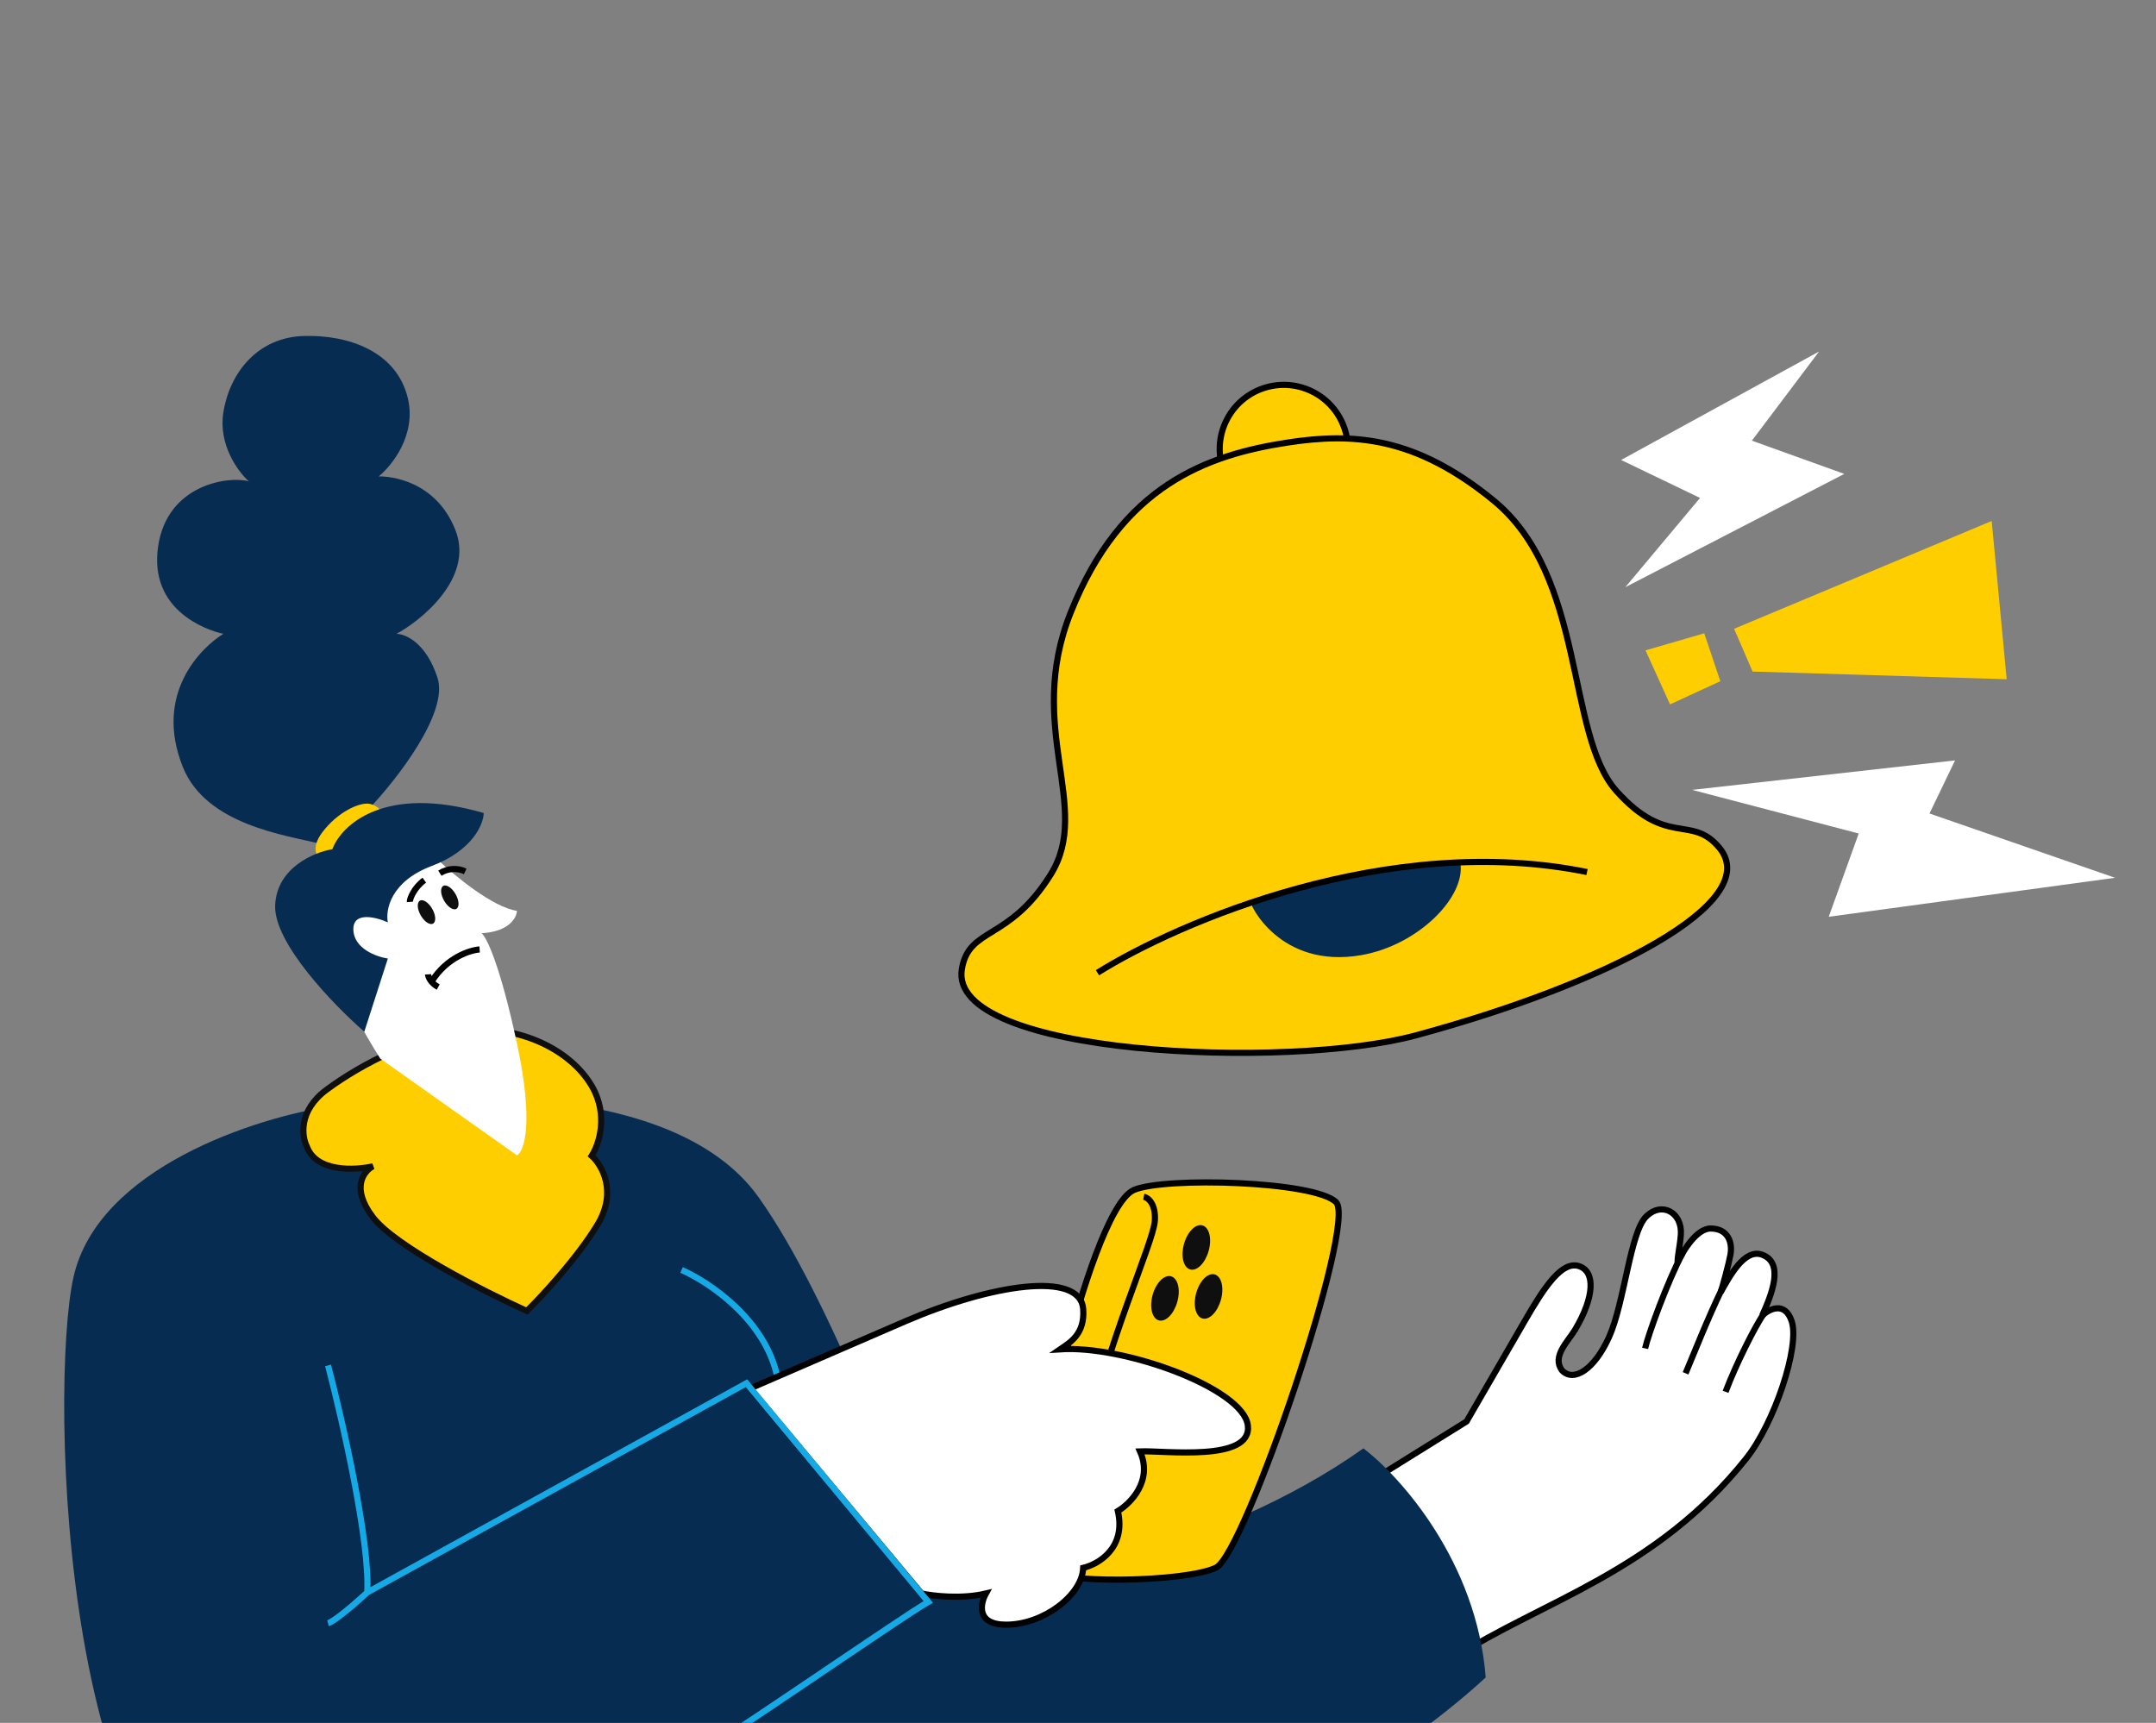 <?xml version="1.0" encoding="UTF-8"?> <svg xmlns="http://www.w3.org/2000/svg" width="702" height="561" viewBox="0 0 702 561" fill="none"><rect x="0" y="0" width="702" height="561" fill="#808080" stroke="none"/> <g clip-path="url(#clip0_334_17)"> <path d="M59.556 249.807C49.879 225.735 65.713 210.705 72.718 206.394C66.79 205.086 48.518 198.497 51.473 177.991C54.429 157.485 74.796 154.899 81.03 156.746C77.567 153.667 71.055 144.877 72.718 134.347C74.796 121.185 84.032 109.87 98.811 109.408C113.59 108.946 129.062 114.488 132.756 129.498C135.712 141.506 127.676 151.589 123.289 155.13C126.983 155.053 141.763 156.377 148.229 172.449C154.695 188.521 136.22 202.622 129.062 206.394C131.987 206.394 138.76 209.258 142.455 220.711C146.15 232.165 129.062 253.964 120.056 263.431L104.353 274.746C93.115 271.975 67.13 268.65 59.556 249.807Z" fill="#072C51"></path> <path d="M104.927 271.037C100.984 276.295 103.284 279.436 104.927 280.348C111.044 276.788 123.55 269.284 124.646 267.751C126.015 265.834 123.55 262.274 120.264 261.726C116.978 261.178 109.857 264.464 104.927 271.037Z" fill="#FFCE00"></path> <path d="M477.515 462.859L446.582 482.106L473.39 539.847C501.574 521.517 539.037 512.008 568.595 474.888C577.684 463.475 586.124 438.456 583.374 430.207C581.174 423.608 576.042 426.217 573.751 428.394C576.844 421.52 581.056 411.218 573.751 408.554C567.946 406.437 563.104 415.756 560.24 420.797C560.813 419.193 562.89 411.579 563.44 408.554C564.127 404.773 562.822 400.023 556.979 400.023C552.305 400.023 547.848 407.628 546.244 411.065C546.13 409.232 547.011 405.873 547.286 402.024C547.801 394.811 541.099 391.025 535.944 396.181C530.788 401.336 528.894 424.318 523.914 435.363C519.181 445.86 512.441 450.239 508.606 446.244C505.179 441.693 510.513 436.895 512.909 432.872C519.116 422.448 519.579 413.977 514.08 412.259C508.581 410.54 502.948 418.865 496.418 430.207C491.194 439.281 481.639 455.756 477.515 462.859Z" fill="white" stroke="black" stroke-width="2"></path> <path d="M483.748 546.197C480.852 508.542 455.99 480.784 443.921 471.612C395.839 505.791 331.199 517.232 304.888 518.68C295.233 489.232 270.13 422.226 246.958 389.786C217.993 349.235 133.995 356.476 108.65 360.096C83.306 363.717 31.893 380.372 23.928 415.854C15.962 451.336 19.583 622.954 86.927 629.471C140.802 634.685 209.978 582.873 244.898 561.093C263.243 579.437 310.102 613.83 359.922 609.196C409.742 604.561 463.231 565.266 483.748 546.197Z" fill="#072C51"></path> <path d="M221.914 413.519C230.755 417.369 249.378 429.776 253.143 448.599" stroke="#15AAE5" stroke-width="2"></path> <path d="M106.33 354.831C97.123 361.651 98.23 370.034 99.935 373.373C103.004 381.728 115.565 381.117 121.461 379.767C118.406 381.33 114.129 386.843 121.461 396.392C128.793 405.94 157.906 420.688 171.547 426.869C176.52 421.967 188.086 409.478 194.565 398.736C201.044 387.994 195.986 379.341 192.647 376.357C194.991 372.734 198.273 363.101 192.647 353.552C185.613 341.617 168.989 333.944 152.578 335.436C136.167 336.928 117.838 346.306 106.33 354.831Z" fill="#FFCE00" stroke="#0F0F0F" stroke-width="2"></path> <path d="M168.323 296.588C160.309 295.373 147.783 284.951 142.522 279.892C137.407 275.328 123.823 272.954 108.213 284.456C95.725 293.658 113.417 328.457 123.823 344.706L168.323 376.2C170.652 374.922 173.912 365.848 168.323 339.776C162.735 313.705 158.305 304.978 156.789 303.873C165.774 303.387 168.222 298.814 168.323 296.588Z" fill="white"></path> <circle cx="418.009" cy="146.187" r="20.864" transform="rotate(25.695 418.009 146.187)" fill="#FFCE00" stroke="black" stroke-width="2"></circle> <path d="M348.595 199.516C365.133 157.933 393.153 148.099 419.243 144.104C440.39 140.865 460.653 141.981 486.278 162.945C516.524 187.688 509.787 239.067 526.29 257.535C542.793 276.003 550.71 265.086 559.804 276.024C574.549 293.76 523.623 320.228 460.929 337.155C419.321 348.39 308.428 343.812 313.189 315.517C315.51 301.721 328.496 306.63 342.14 284.709C355.784 262.788 333.641 237.114 348.595 199.516Z" fill="#FFCE00" stroke="black" stroke-width="2"></path> <path d="M443.298 310.998C461.846 307.754 477.433 291.951 475.481 280.793C459.85 281.651 438.035 284.254 407.259 293.657C406.566 293.869 416.504 315.685 443.298 310.998Z" fill="#072C51"></path> <path d="M527.841 149.774L592.297 114.459L570.42 143.486L600.506 154.311L529.207 191.201L553.536 162.137L527.841 149.774Z" fill="white"></path> <path d="M636.569 247.601L550.973 257.196L605.202 271.404L595.443 298.518L688.661 285.821L628.251 264.888L636.569 247.601Z" fill="white"></path> <path d="M653.386 221.169L648.502 169.641L564.627 204.747L570.648 218.667L653.386 221.169Z" fill="#FFCE00"></path> <path d="M560.147 221.813L554.908 206.21L535.795 211.773L543.768 229.362L560.147 221.813Z" fill="#FFCE00"></path> <path d="M357.335 316.744C383.552 300.318 452.138 270.764 516.744 283.954" stroke="black" stroke-width="2"></path> <path d="M156.172 309.156C153.026 309.377 145.509 311.755 140.609 319.504M139.367 317.269C139.422 318.069 140.162 320.017 142.679 321.408" stroke="black" stroke-width="2"></path> <path d="M118.619 335.942L126.287 312.116C122.635 311.568 115.278 308.939 115.059 302.805C114.84 296.67 122.453 298.606 126.287 300.34C125.465 296.324 127.163 287.031 140.528 281.991C153.892 276.952 157.416 268.39 157.507 264.738C125.082 255.317 111.133 268.664 108.212 276.514C102.187 277.518 90.027 282.594 89.589 294.863C89.151 307.132 108.76 327.361 118.619 335.942Z" fill="#072C51"></path> <path d="M133.448 293.682C133.371 292.681 134.838 289 138.163 286.599M151.473 283.752C149.047 282.57 145.812 282.665 143.226 284.328" stroke="black" stroke-width="2"></path> <ellipse cx="138.869" cy="297.005" rx="2.152" ry="4.302" transform="rotate(-29.833 138.869 297.005)" fill="#0F0F0F"></ellipse> <ellipse cx="146.464" cy="292.203" rx="2.152" ry="4.302" transform="rotate(-29.833 146.464 292.203)" fill="#0F0F0F"></ellipse> <path d="M369.212 387.471C361.111 390.943 351.372 423.152 347.515 438.822C342.573 460.761 333.773 505.796 338.113 510.425C343.537 516.211 386.571 515.126 395.973 510.425C405.375 505.723 441.9 398.32 435.029 391.449C428.158 384.578 379.338 383.132 369.212 387.471Z" fill="#FFCE00"></path> <path d="M372.415 389.673C373.795 389.949 376.443 391.935 376.002 397.673C375.45 404.846 359.797 438.778 353.656 470.227C348.743 495.387 347.515 506.459 347.515 508.849M347.515 438.822C351.372 423.152 361.111 390.943 369.212 387.471C379.338 383.132 428.158 384.578 435.029 391.449C441.9 398.32 405.375 505.723 395.973 510.425C386.571 515.126 343.537 516.211 338.113 510.425C333.773 505.796 342.573 460.761 347.515 438.822Z" stroke="black" stroke-width="2"></path> <path d="M300.06 518.866L244.312 452.07C251.908 448.772 272.616 439.793 294.688 430.262C322.278 418.348 351.722 413.54 352.69 426.257C353.317 434.507 348.183 437.284 345.165 439.354C366.016 437.964 404.797 452.083 406.302 464.123C407.807 476.162 379.026 472.274 371.188 472.588C375.452 482.119 368.157 489.518 363.977 492.026C366.736 504.065 357.602 509.374 352.69 510.524C352.376 519.303 339.835 529.022 327.608 529.022C317.826 529.022 319.143 522.251 321.024 518.866C312.998 520.774 303.704 519.661 300.06 518.866Z" fill="white" stroke="black" stroke-width="2"></path> <ellipse cx="389.525" cy="406.179" rx="4.173" ry="7.449" transform="rotate(15.514 389.525 406.179)" fill="#0F0F0F"></ellipse> <ellipse cx="379.318" cy="422.766" rx="4.173" ry="7.449" transform="rotate(15.514 379.318 422.766)" fill="#0F0F0F"></ellipse> <ellipse cx="393.509" cy="422.143" rx="4.173" ry="7.449" transform="rotate(15.514 393.509 422.143)" fill="#0F0F0F"></ellipse> <path d="M106.82 444.599C111.464 462.4 120.519 502.105 119.591 518.514M119.591 518.514L243.041 450.403L302.25 521.61C293.479 526.64 243.477 561.481 213.137 580.675M119.591 518.514C111.541 525.944 107.723 528.317 106.82 528.575" stroke="#15AAE5" stroke-width="2"></path> <path d="M547.932 407.891C542.712 417.717 536.571 434.912 535.65 439.057M560.829 419.405C555.916 429.538 551.31 441.36 548.825 447.174M574.34 427.696C571.367 432.035 565.281 444.124 561.842 453.201" stroke="black" stroke-width="2"></path> </g> <defs> <clipPath id="clip0_334_17"> <rect width="702" height="561" fill="white"></rect> </clipPath> </defs> </svg> 